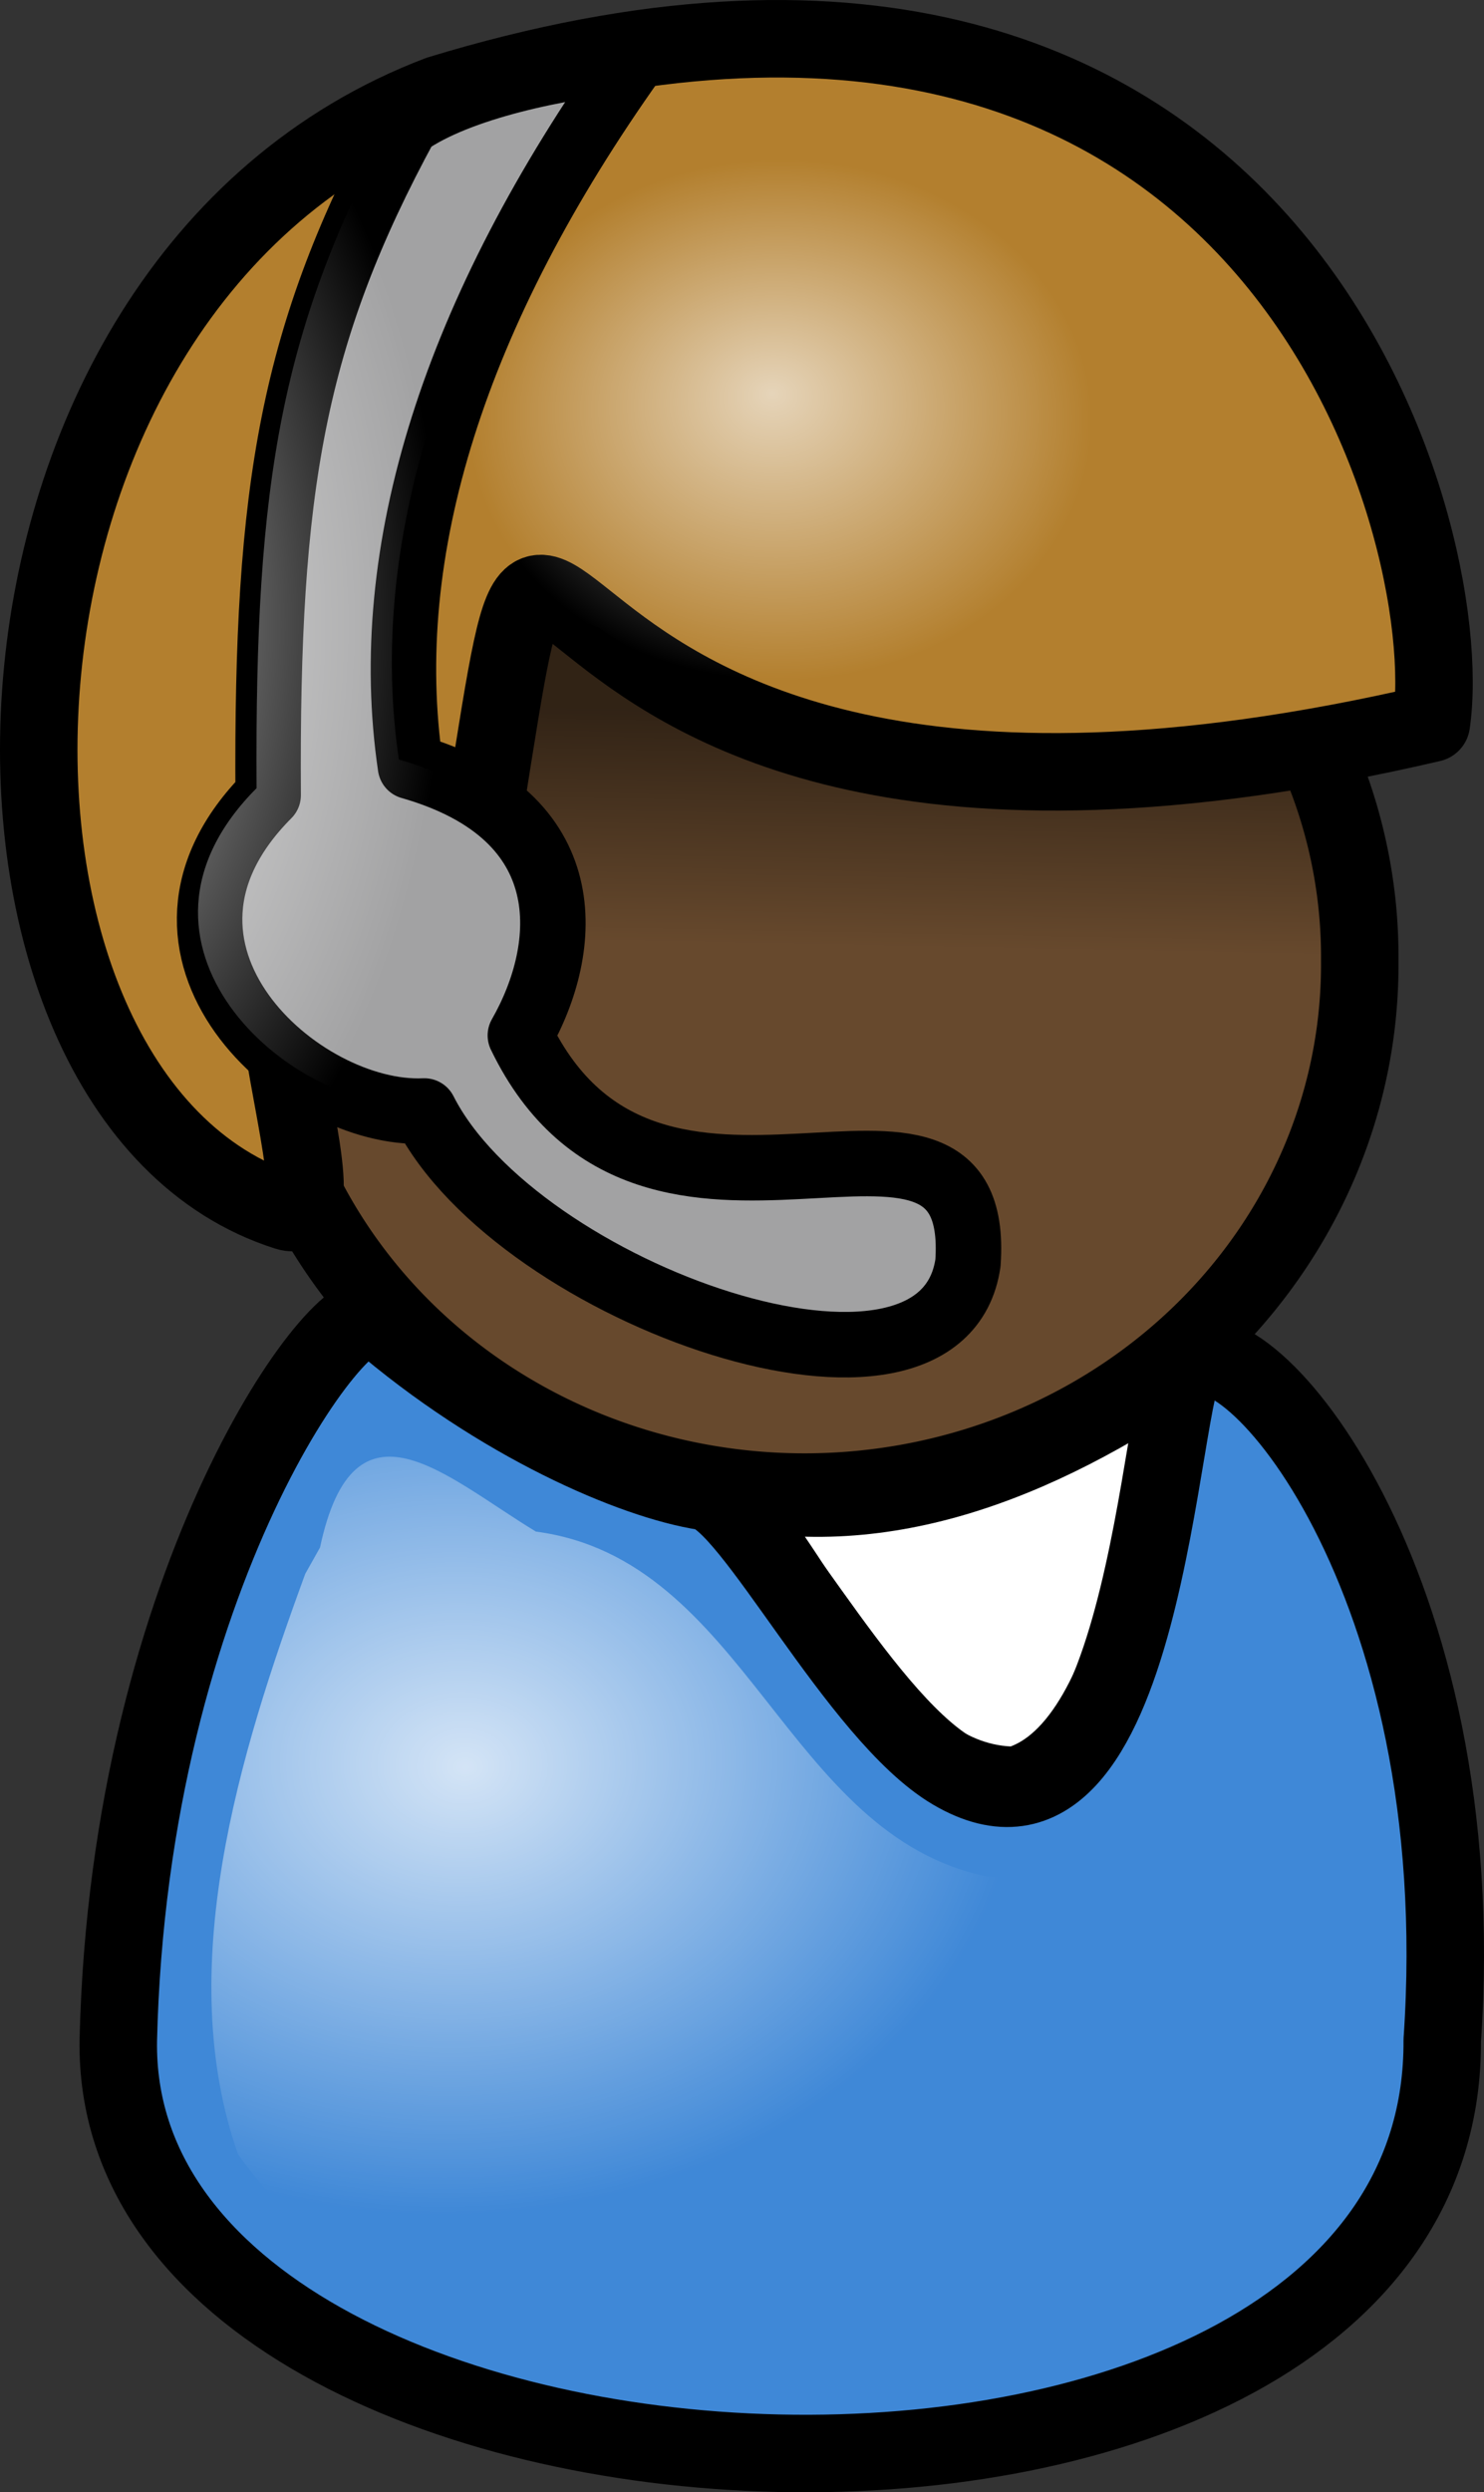 <svg xmlns="http://www.w3.org/2000/svg" xmlns:xlink="http://www.w3.org/1999/xlink" viewBox="0 0 71.83 120.57"><rect x="0" y="0" width="71.83" height="120.57" fill="#333333" stroke="none"/><defs><radialGradient id="b" fx="58.323" fy="24.559" gradientUnits="userSpaceOnUse" cy="25.991" cx="58.662" gradientTransform="matrix(1.094 0 0 .914 -26.412 -3.424)" r="13.769"><stop offset="0" stop-color="#fff" stop-opacity=".667"/><stop offset="1" stop-color="#fff" stop-opacity="0"/></radialGradient><radialGradient id="d" xlink:href="#a" gradientUnits="userSpaceOnUse" cy="28.95" cx="69.573" gradientTransform="matrix(.781 0 0 1.28 -52.824 -6.848)" r="25.533"/><radialGradient id="e" fx="43.753" fy="99.469" xlink:href="#a" gradientUnits="userSpaceOnUse" cy="98.688" cx="42.753" gradientTransform="matrix(1.119 0 0 .894 -26.412 -3.424)" r="24.999"/><linearGradient id="a"><stop offset="0" stop-color="#fff" stop-opacity=".775"/><stop offset="1" stop-color="#fff" stop-opacity="0"/></linearGradient><linearGradient id="c" y2="54.317" gradientUnits="userSpaceOnUse" y1="41.823" gradientTransform="matrix(1.103 0 0 .907 -26.412 -3.424)" x2="62.178" x1="62.479"><stop offset="0" stop-opacity=".526"/><stop offset="1" stop-opacity="0"/></linearGradient></defs><path d="M34.724 71.902c4.75 5.184 7.772 14.471 14.464 14.471 6.477-1.8 7.34-17.207 8.204-20.518-7.34 5.039-14.896 7.919-22.668 6.047z" stroke-linejoin="round" fill-rule="evenodd" stroke="#000" stroke-linecap="round" stroke-width="3.75" fill="#fff"/><path d="M211.22 70.291a60.942 57.825 0 11-121.88 0 60.942 57.825 0 11121.88 0z" transform="matrix(.441 0 0 .441 -27.333 15.48)" stroke-linejoin="round" fill-rule="evenodd" stroke="#000" stroke-linecap="round" stroke-width="8.504" fill="#67492d"/><path d="M5.726 98.709c-.391 25.193 64.243 28.073 64.083 0 1.54-22.329-9.561-35.025-12.321-32.866-1.401 1.096-1.922 25.436-11.389 19.837-4.603-2.722-9.752-13.177-12.004-13.524-3.399-.523-9.908-3.275-15.886-8.426-1.568-1.351-11.954 12.539-12.483 34.979z" stroke-linejoin="round" fill-rule="evenodd" stroke="#000" stroke-linecap="round" stroke-width="3.75" fill="#3f88d7"/><path d="M69.283 34.991C18.56 46.793 28.643 8.407 22.526 44.844c-16.865-10.759-4.559 15.07-8.652 13.77-17.228-5.471-16.867-44.829 7.382-54.045C61.643-7.75 70.639 25.642 69.283 34.991z" stroke-linejoin="round" fill-rule="evenodd" stroke="#000" stroke-linecap="round" stroke-width="3.75" fill="#b37f2e"/><path d="M32.713 1.232c-13.487.292-26.125 9.31-29.739 22.522C-.174 34.801.1 50.595 11.4 56.951c5.413.811.204-8.092 1.219-11.406-.103-8.26 8.087 1.536 9.798-4.308.761-3.979-.257-13.766 6.55-10.873 11.329 7.695 26.265 7.25 38.933 3.368 1.605-11.395-5.83-23.506-15.687-29.03-6.044-2.961-12.822-3.917-19.5-3.47z" fill-rule="evenodd" fill="url(#b)"/><path d="M30.683 2.869c-3.521.331-8.468 1.327-11.009 3.127-5.516 10.148-6.787 17.57-6.694 32.471-7.489 7.51 1.56 15.561 7.558 15.282 4.492 8.877 25.05 16.084 26.314 7.35.751-10.865-15.348 2.072-21.665-11.007 2.43-4.255 2.985-10.64-5.318-13.011-1.534-10.395 2.106-21.976 10.814-34.212z" stroke-linejoin="round" fill-rule="evenodd" stroke="#000" stroke-linecap="round" stroke-width="3.169" fill="#a2a2a3"/><path d="M27.662 29.86c-1.319-.297-1.636 1.845-2.843 9.438 4.298 2.971 3.669 7.812 1.687 11.281 6.318 13.079 22.408.167 21.656 11.031-1.264 8.736-21.82 1.534-26.312-7.343-2.124.099-4.606-.904-6.625-2.5.427 2.483.87 4.763.812 6.125 4.318 8.607 13.483 14.593 24.188 14.593 14.83 0 26.875-11.421 26.875-25.5 0-3.698-.882-7.202-2.375-10.375-27.318 4.728-34.349-6.138-37.063-6.75z" fill-rule="evenodd" fill="url(#c)"/><path d="M30.123 2.534c-3.521.331-8.468 1.327-11.01 3.127-5.515 10.148-6.786 17.57-6.694 32.47-7.488 7.51 1.56 15.562 7.559 15.282 4.492 8.877 25.049 16.084 26.314 7.35.751-10.865-15.348 2.071-21.665-11.008 2.429-4.254 2.985-10.638-5.319-13.01-1.534-10.394 2.106-21.976 10.815-34.212z" stroke-linejoin="round" fill-rule="evenodd" stroke="url(#d)" stroke-linecap="round" stroke-width="3.169" fill="url(#d)"/><path d="M14.776 76.138c-3.213 8.756-6.394 19.144-3.255 28.088 8.611 11.95 25.638 12.03 38.819 9.83 8.9-1.57 17.454-9.16 15.563-18.885.088-7.672-1.481-15.565-5.69-22.064-1.062 6.945-3.285 18.297-12.405 17.685-9.802-1.979-11.637-15.347-21.869-16.696-4.377-2.651-8.798-6.986-10.449.772l-.714 1.27z" fill-rule="evenodd" fill="url(#e)"/></svg>